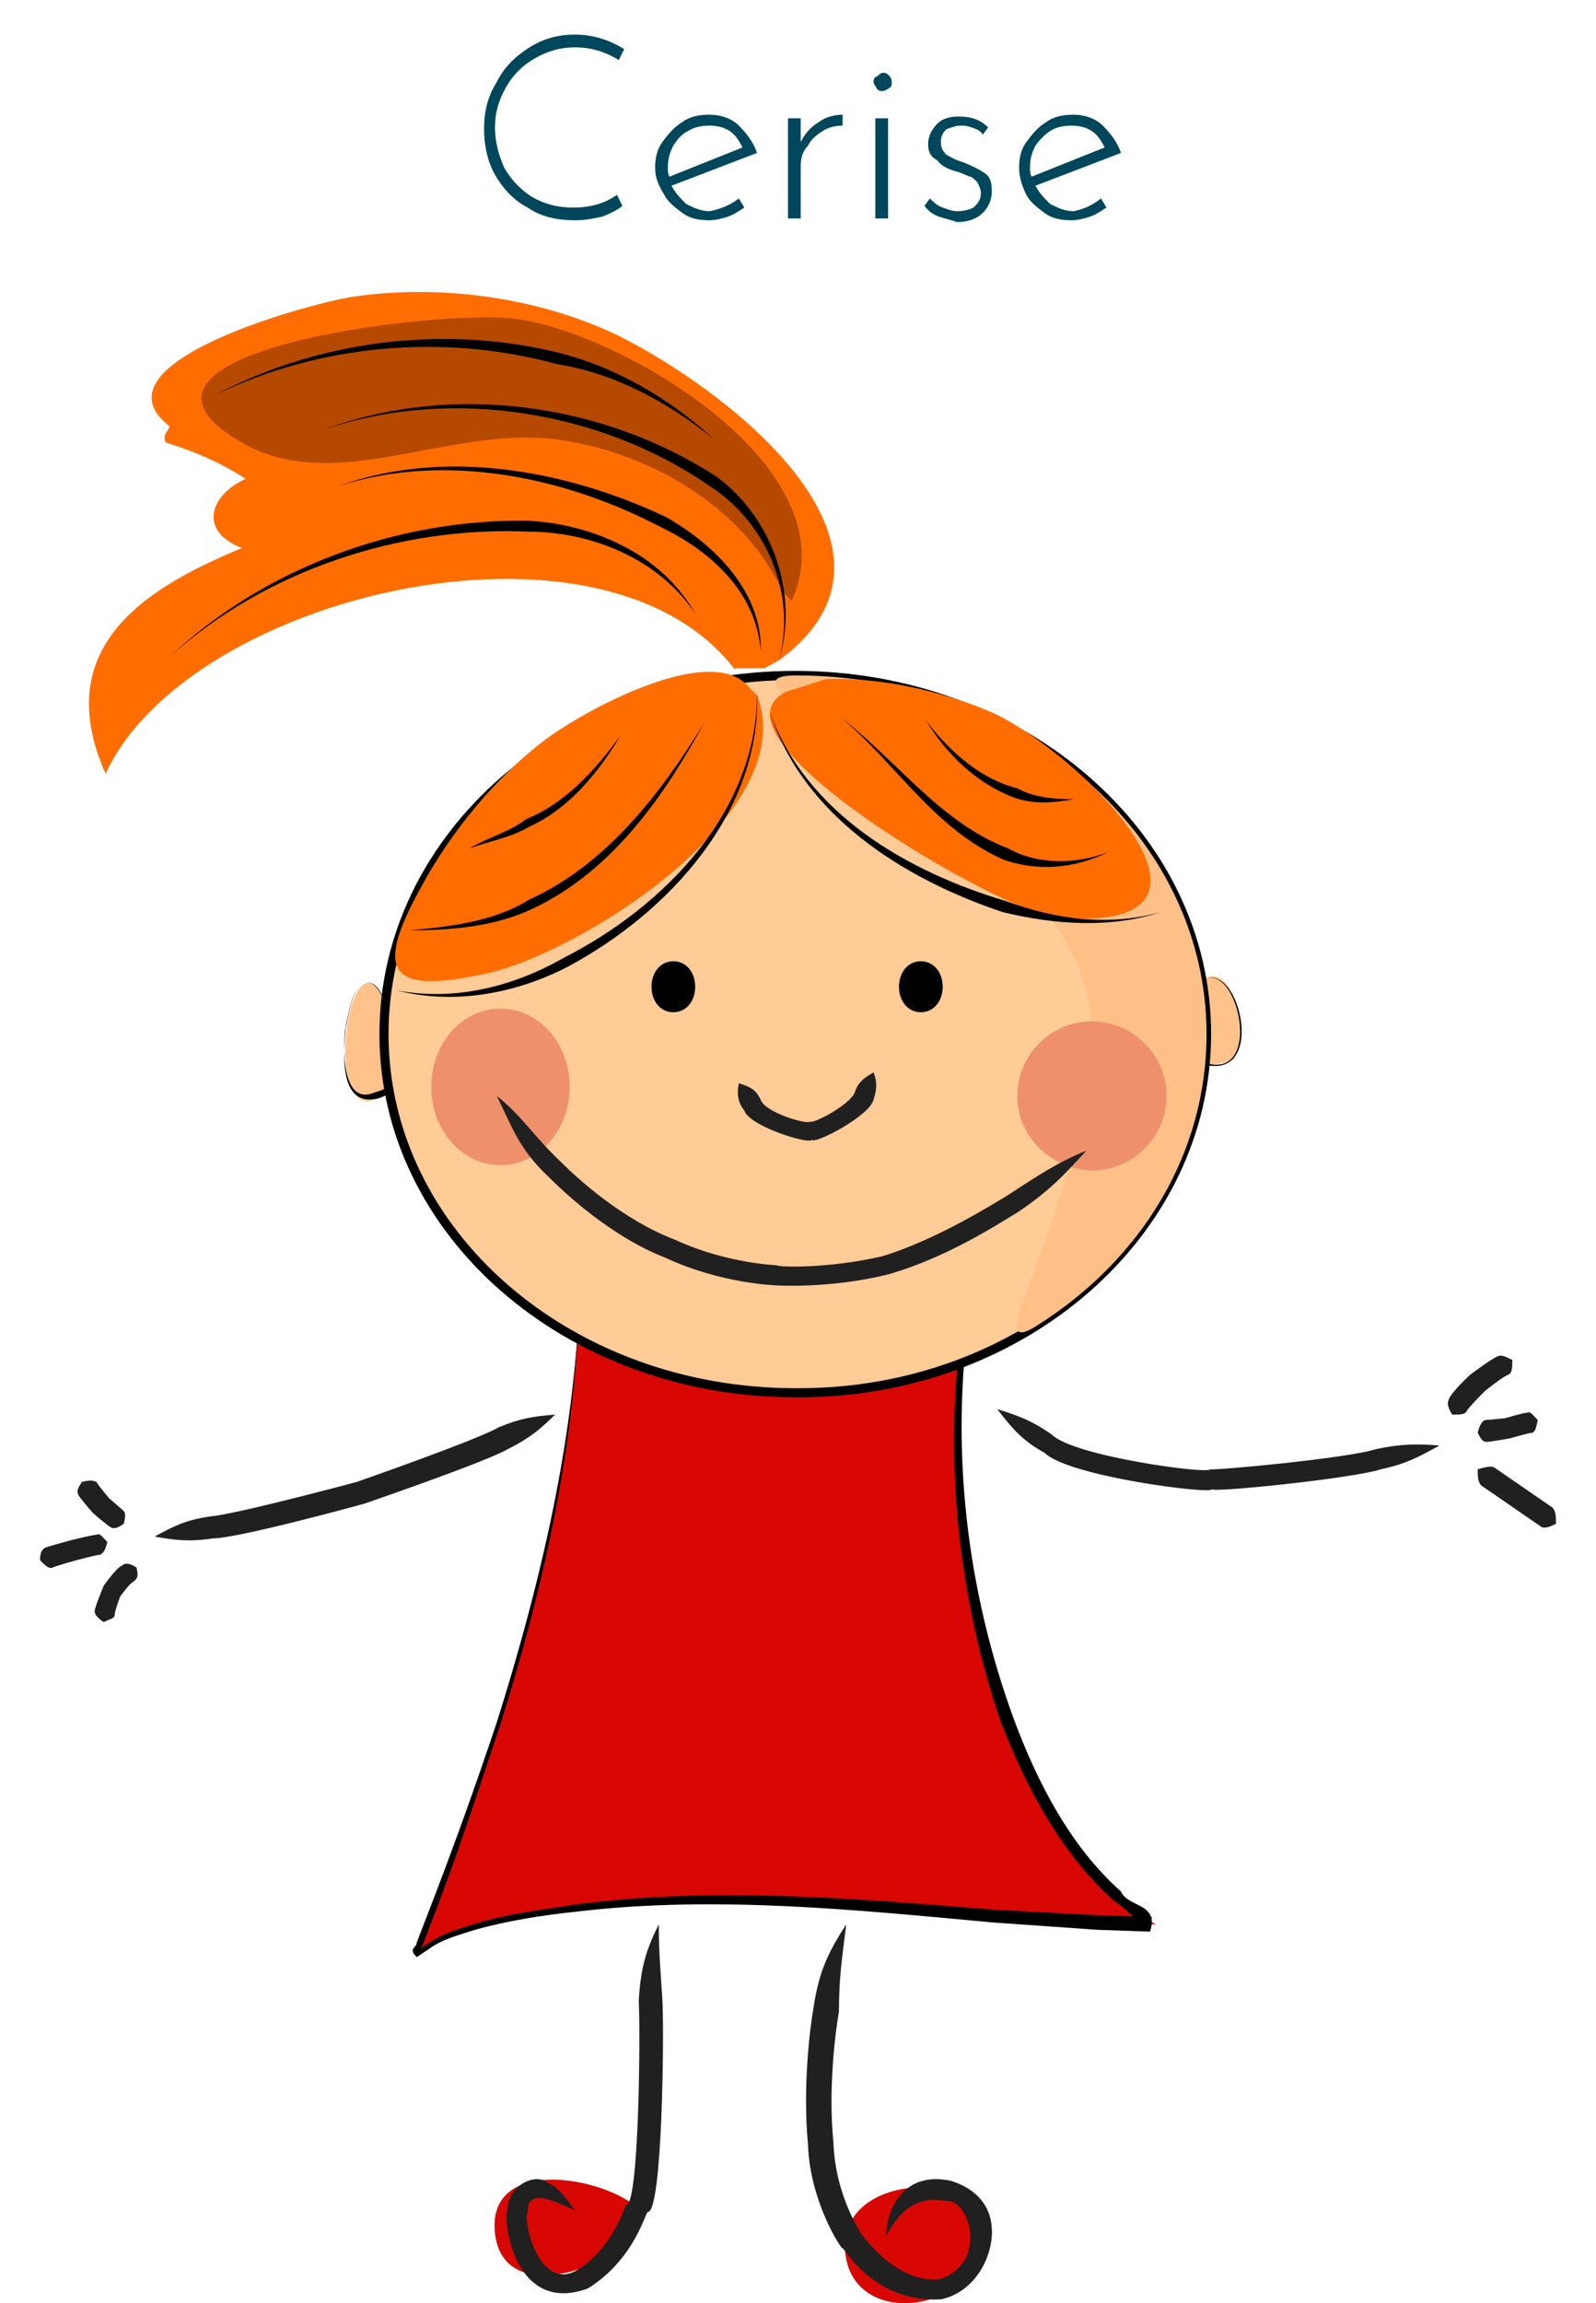 <?xml version="1.0" encoding="utf-8"?>
<!-- Generator: Adobe Illustrator 18.0.0, SVG Export Plug-In . SVG Version: 6.00 Build 0)  -->
<!DOCTYPE svg PUBLIC "-//W3C//DTD SVG 1.1//EN" "http://www.w3.org/Graphics/SVG/1.1/DTD/svg11.dtd">
<svg version="1.1" id="Layer_1" xmlns="http://www.w3.org/2000/svg" xmlns:xlink="http://www.w3.org/1999/xlink" x="0px" y="0px"
	 width="87.7px" height="126.5px" viewBox="0 0 87.7 126.5" enable-background="new 0 0 87.7 126.5" xml:space="preserve">
<g>
	<g>
		<g>
			<g>
				<path fill="#202020" d="M4.5,81.4c-0.2,0.3-0.3,0.5-0.2,0.7c0.1,0.2,0.8,1,0.8,1c0,0,0.8,0.7,1,0.8c0.2,0.1,0.4,0,0.7-0.2
					c0.1-0.4,0.1-0.6,0-0.7C6.7,82.9,6,82.3,6,82.3c0,0-0.6-0.7-0.7-0.9C5.1,81.3,4.9,81.3,4.5,81.4z"/>
			</g>
		</g>
		<g>
			<g>
				<path fill="#202020" d="M2.2,85.7c0.3,0.3,0.5,0.5,0.7,0.4c0.2-0.1,1.3-0.4,1.3-0.4c0,0,1.1-0.3,1.3-0.3
					c0.2-0.1,0.3-0.3,0.4-0.7c-0.3-0.3-0.4-0.5-0.6-0.4c-0.2,0-1.4,0.3-1.4,0.3c0,0-1.1,0.3-1.4,0.4C2.3,85.1,2.2,85.3,2.2,85.7z"/>
			</g>
		</g>
		<g>
			<path fill="#D80704" d="M35.2,121.4c-2-1.9-8.5-3-8,1.3c0.5,4,6.3,1.9,7.7,0L35.2,121.4z"/>
			<path fill="#D80704" d="M53.5,121.1c-2-1.9-7.8-1-7,3c0.8,3.9,7.3,2.7,7.3-1L53.5,121.1z"/>
			<g>
				<path fill="#D80704" d="M31.8,71.7c-0.3,12-4.7,24.3-9,35.7c3.3-3,15.7-3,20-3c5.3,0.3,15,1.3,20.7,1.3c-10-6-12.3-26-10-35.3
					c-5.7,1.3-11.7,2-17.3,1L31.8,71.7z"/>
				<g>
					<path fill="none" d="M31.8,71.7c-0.3,12-4.7,24.3-9,35.7c3.3-3,15.7-3,20-3c5.3,0.3,15,1.3,20.7,1.3c-10-6-12.3-26-10-35.3
						c-5.7,1.3-11.7,2-17.3,1L31.8,71.7z"/>
					<g>
						<path d="M32.2,71.7c3.8-0.8,7.6,0.4,11.4,0c1.9,0,3.8-0.4,5.7-0.6l2.8-0.6c0.5,0.1,0.8-0.5,1.5,0.1l-0.3,1.4
							c-1.1,7.5-0.2,15.3,2.4,22.4c1.3,3.5,3.1,7,5.9,9.5c0.4,0.9,2.1,0.6,1.6,2.2l-2.9-0.1l-5.7-0.4c-7.6-0.7-15.3-1.5-22.9-0.6
							c-1.9,0.2-3.8,0.5-5.6,1c-0.9,0.3-1.8,0.5-2.6,1.1l-0.6,0.4c-0.5-0.5,0-0.5,0-0.8l0.5-1.3c1.4-3.6,2.7-7.2,3.9-10.8
							c2.3-7.3,4.1-14.8,4.5-22.4c-0.3,7.7-2,15.2-4.3,22.5c-1.2,3.6-2.4,7.3-3.8,10.9l-0.5,1.3c-0.2,0.1,0.1,0.7-0.5,0.4l0.6-0.4
							c0.8-0.6,1.7-0.9,2.7-1.2c1.9-0.6,3.8-0.8,5.7-1.1c7.7-1,15.4-0.3,23,0.3l5.7,0.3l2.9,0.1c-0.2,1.1-1.5-0.6-2.1-0.9
							c-2.9-2.6-4.8-6.2-6.2-9.8c-2.5-7.3-3.2-15.2-2-22.8l0.3-1.4c0.2,0.4-0.8,0.3-1.1,0.4l-2.8,0.5c-1.9,0.2-3.8,0.5-5.7,0.5
							C39.8,72.2,36.1,71,32.2,71.7z"/>
					</g>
				</g>
			</g>
			<g>
				<path fill="#FFC28A" d="M65.2,54.9c2.1-3.6,3.6,1.4,2.6,3.3c-1.9,0.7-3.3,0-2.9-2.1L65.2,54.9L65.2,54.9z"/>
				<path d="M65.2,54.9c-0.4,1.2-0.6,3.4,1.1,3.5C69.9,59.4,67.5,50.6,65.2,54.9c2.3-4.3,4.9,4.4,1.1,3.6
					C64.5,58.3,64.8,56.1,65.2,54.9L65.2,54.9z"/>
				<path fill="#FFC28A" d="M21.5,55.9c-2.4-7.4-4.5,9.5,0.7,3.1c-0.2-1-0.5-2.1-1-2.9L21.5,55.9L21.5,55.9z"/>
				<path d="M21.5,55.9c0.2,1.3,1.6,3.5-0.6,4.4c-2.4,0.7-2-2.7-1.9-3.9c0.2-0.8,0.3-1.8,0.9-2.4c1-0.3,1.2,1.1,1.5,1.7
					c-0.3-0.6-0.6-2-1.5-1.7c-0.6,0.6-0.7,1.5-0.9,2.3c-0.2,1.3-0.2,4.5,1.6,3.7C22.9,59.4,21.6,57.4,21.5,55.9L21.5,55.9z"/>
				<path fill="#FFCB97" stroke="#000000" stroke-width="0.5" d="M66.3,56.8c0-10.9-10.1-19.7-22.6-19.7c-12.5,0-22.6,8.8-22.6,19.7
					c0,10.9,10.1,19.7,22.6,19.7C56.2,76.6,66.3,67.7,66.3,56.8L66.3,56.8z"/>
				<path fill="#FFC088" d="M57,72.8c5.7-3.6,9.3-9.4,9.3-16c0-10.9-10.1-19.7-22.6-19.7c-6.2,0,16.2,9.1,16.2,19
					C60,66,53.3,75.2,57,72.8L57,72.8z"/>
				<path fill="#FF6D00" d="M40.4,36.8c-7.3-9.6-30.1-4.1-34.6,5.7c-3-6.8,1.9-10.1,7.5-12.4c-2.4-0.9-1.8-2.9,0.2-3.8
					c-1.4-0.9-2.8-1.5-4.4-2c-0.2-0.5,0.2-0.6,0.2-0.9c-4.5-3.5,8-6.8,10.1-7.1c4.7-0.7,10.1,0,14.5,2.1c5.7,2.8,17.4,11.5,9,17.8
					c-0.3,0.2-0.7,0.4-0.9,0.5H40.4L40.4,36.8z"/>
				<path fill="#B54900" d="M43.5,33c3.4-7.4-9.7-14.9-15.3-15.5c-4.3-0.5-23.3,1.8-15.1,6.7c5.1,3.1,11.2-0.7,17.2-0.1
					c5.1,0.6,10.5,3.6,12.7,8.4L43.5,33L43.5,33z"/>
				<path fill="#FF6D00" d="M41.6,38.2c2.5,6.4-9.7,14.2-15,15.3c-5.1,1.1-6.1,0-3.5-4.7c1.6-3,4.1-6.1,6.9-8.2
					c2.3-1.7,9.2-5.4,11.2-2.8L41.6,38.2L41.6,38.2z"/>
				<path fill="#FF6D00" d="M43.2,38C38.3,40.4,55,50.1,58,50.4c11.5,1,1.1-9.4-3.8-11.4c-2.7-1.1-5.9-1.8-8.8-1.7L43.2,38L43.2,38z
					"/>
				<path d="M38.2,54.2c0-0.8-0.5-1.4-1.2-1.4c-0.7,0-1.2,0.6-1.2,1.4c0,0.8,0.5,1.4,1.2,1.4C37.7,55.6,38.2,55,38.2,54.2L38.2,54.2
					z"/>
				<path d="M51.8,54.2c0-0.8-0.5-1.4-1.2-1.4c-0.7,0-1.2,0.6-1.2,1.4c0,0.8,0.5,1.4,1.2,1.4C51.3,55.6,51.8,55,51.8,54.2L51.8,54.2
					z"/>
				<path d="M21.8,54.4c3.2,0.6,6.4-0.2,9.2-1.8c5.5-2.8,10.7-8.1,10.6-14.7c0.3,6.6-4.8,12.2-10.4,15.2
					C28.3,54.6,24.9,55.2,21.8,54.4L21.8,54.4z"/>
				<path d="M22.5,51.1c2.3-0.2,4.7-0.5,6.6-1.7c4.2-1.9,7.2-5.8,9.6-9.7c-2.2,4-5,8.1-9.4,10.2C27.2,50.9,24.8,51.1,22.5,51.1
					L22.5,51.1z"/>
				<path d="M25.8,46.6c1-0.6,2.2-0.9,3.1-1.6c2.2-0.9,3.8-2.7,5.2-4.6c-1.2,2-2.8,4-5,5C28.1,46,26.9,46.2,25.8,46.6L25.8,46.6z"/>
				<path d="M63.8,50.1c-2.8,0.9-5.8,0.7-8.7,0c-5.4-1.8-11-5.3-12.8-11c2,5.6,7.6,8.8,13,10.4C58,50.5,60.9,50.9,63.8,50.1
					L63.8,50.1z"/>
				<path d="M60.9,46.8c-1.8,0.9-3.9,1.1-5.8,0.4c-3.8-1.7-5.9-5.3-8.9-7.8c3.1,2.4,5.5,5.8,9.2,7.2C57,47.5,59.1,47.5,60.9,46.8
					L60.9,46.8z"/>
				<path d="M59,43.9c-1.1,0.2-2.2,0.3-3.3-0.1c-2.1-0.8-3.7-2.4-4.8-4.2c1.3,1.7,3,3.2,5,3.7C56.8,43.8,57.9,43.9,59,43.9L59,43.9z
					"/>
				<path fill="#202020" d="M40.6,59.5c-0.1,0.5-0.1,1,0.3,1.5c0.3,0.9,3.7,1.9,3.7,1.6c0.1,0.3,3.2-1.3,3.4-2.2
					c0.2-0.6,0.2-1,0-1.5c-0.5,0.3-0.8,0.5-1,1c-0.1,0.7-2.4,1.9-2.5,1.7c-0.1,0.2-2.5-0.5-2.7-1.2C41.5,59.8,41.2,59.7,40.6,59.5
					L40.6,59.5z"/>
				<path d="M42.8,36.3c1-3.7-0.7-7.6-3.8-9.6c-5.9-4.1-14.2-5.5-21.2-3.1c7-2.6,15.3-1.5,21.6,2.6C42.5,28.5,43.9,32.7,42.8,36.3
					L42.8,36.3z"/>
				<path d="M41.8,35.8c-0.2-3.2-2.7-5.5-5.4-6.8c-5.3-2.8-11.9-4.2-17.8-2.3c5.8-2.1,12.5-0.9,18,1.7C39.4,30,41.9,32.6,41.8,35.8
					L41.8,35.8z"/>
				<path d="M38.2,33.7c-2-3-5.7-4.5-9.2-4.5c-7-0.3-14.4,2.1-19.7,6.9c5.2-4.9,12.5-7.6,19.7-7.5C32.7,28.8,36.4,30.5,38.2,33.7
					L38.2,33.7z"/>
				<path d="M39.2,24.1c-2.5-2-5.4-3.6-8.6-4.1c-6.2-1.7-13-1.1-18.8,1.7c5.7-3,12.6-3.9,19-2.3C33.9,20.2,36.8,21.9,39.2,24.1
					L39.2,24.1z"/>
				<path fill="#EE906C" d="M55.9,60.2c0-2.2,1.8-4.1,4.1-4.1c2.2,0,4.1,1.8,4.1,4.1c0,2.2-1.8,4.1-4.1,4.1
					C57.7,64.2,55.9,62.4,55.9,60.2L55.9,60.2z"/>
				<path fill="#EE906C" d="M31.3,59.7c0-2.4-1.7-4.3-3.8-4.3c-2.1,0-3.8,1.9-3.8,4.3c0,2.4,1.7,4.3,3.8,4.3
					C29.6,64,31.3,62.1,31.3,59.7L31.3,59.7z"/>
				<path fill="#202020" d="M27.3,60.2c0.8,1.6,1.2,2.9,2.8,4.4c0.8,0.8,3.4,3.3,6.5,4.5c3,1.4,6,1.5,6,1.5c0,0,3,0.2,6.2-0.6
					c3.2-0.9,6.1-2.8,7.1-3.4c1.8-1.2,2.6-2.1,3.8-3.4c-1.7,0.7-2.7,1.4-4.4,2.5c-1,0.6-3.9,2.4-6.8,3.3c-3,0.7-5.8,0.6-5.8,0.5
					c0,0-2.8-0.1-5.6-1.4c-2.9-1.1-5.4-3.4-6.2-4.2C29.3,62.4,28.7,61.3,27.3,60.2L27.3,60.2z"/>
			</g>
			<g>
				<g>
					<path fill="#202020" d="M54.8,77.4c0.7,0.9,1.3,1.7,2.6,2.4c1.3,1.3,9.2,2.3,9.2,2c0,0.2,7.8-0.6,9.3-1.1
						c1.4-0.3,2.1-0.7,3.2-1.3c-1.2-0.1-2.1-0.1-3.5,0.2c-1.5,0.5-9.1,1.2-9.1,1.1c0,0.3-7.5-0.7-8.7-1.9
						C56.8,78.1,56.1,77.8,54.8,77.4z"/>
				</g>
			</g>
			<g>
				<g>
					<path fill="#202020" d="M79.8,77.7c0.5,0,0.7,0,0.8-0.2c0.1-0.2,1-1.1,1-1.1c0,0,1-0.8,1.3-0.9c0.2-0.1,0.2-0.4,0.2-0.8
						c-0.4-0.2-0.6-0.3-0.8-0.2c-0.3,0.1-1.5,1-1.5,1c0,0-1.1,1-1.2,1.4C79.5,77.1,79.6,77.4,79.8,77.7z"/>
				</g>
			</g>
			<g>
				<g>
					<path fill="#202020" d="M81.2,78.7c0.2,0.4,0.3,0.5,0.5,0.5c0.2,0,1.3-0.2,1.3-0.2c0,0,1-0.3,1.2-0.3c0.2-0.1,0.2-0.3,0.3-0.7
						c-0.3-0.3-0.4-0.5-0.6-0.4c-0.2,0-1.2,0.3-1.2,0.3c0,0-1,0.1-1.1,0.1C81.4,78.1,81.3,78.3,81.2,78.7z"/>
				</g>
			</g>
			<g>
				<g>
					<path fill="#202020" d="M81.2,80.7c0,0.4,0,0.7,0.2,0.9c0.3,0.2,1.6,1.1,1.6,1.1s1.3,0.9,1.6,1.1c0.2,0.2,0.5,0.1,0.9-0.1
						c0-0.4,0-0.7-0.2-0.9c-0.3-0.2-1.6-1.1-1.6-1.1s-1.3-0.9-1.6-1.1C81.9,80.5,81.6,80.6,81.2,80.7z"/>
				</g>
			</g>
			<g>
				<g>
					<path fill="#202020" d="M30.5,77.7c-1.2,0.1-1.9,0.2-3.1,0.7c-1.2,0.7-7.8,3-7.8,3c0,0-6.7,1.8-8.1,1.9c-1.3,0.2-1.9,0.5-3,1.1
						c1.1,0.2,1.9,0.3,3.2,0.1c1.4,0,8.3-1.9,8.3-1.9c0,0,6.7-2.3,7.9-3C29.1,79,29.7,78.5,30.5,77.7z"/>
				</g>
			</g>
			<g>
				<g>
					<path fill="#202020" d="M7.5,86.1c-0.3-0.2-0.6-0.3-0.8-0.1c-0.3,0.1-1,1.1-1,1.1c0,0-0.5,1.2-0.5,1.4c0,0.2,0.2,0.4,0.5,0.6
						c0.4-0.2,0.6-0.2,0.6-0.4c0-0.2,0.3-1,0.3-1c0,0,0.5-0.7,0.7-0.8C7.6,86.7,7.6,86.5,7.5,86.1z"/>
				</g>
			</g>
			<g>
				<g>
					<path fill="#202020" d="M36.2,105.7c-0.7,1.4-1,2.4-1.1,4.2c0.1,2,0,11.4-0.7,11.2c0-0.1-0.7,2.4-2.7,3.6
						c-2.1,1.2-3-2.8-2.7-3.2c0-1.3,1.2-0.7,2.6-0.1c-0.5-0.6-0.8-1.2-1.5-1.5c-0.7-0.6-2.2,0.2-2.2,1.4c-0.3,0.5,0.3,5.9,4.4,4.4
						c2.6-1.6,3.2-4.3,3.3-4.2c0.8,0,0.9-9.8,0.8-11.6C36.3,108.2,36.2,107.3,36.2,105.7z"/>
				</g>
			</g>
			<g>
				<g>
					<path fill="#202020" d="M46.5,105.7c-0.9,1.4-1.5,2.5-1.8,4.6c-0.2,1.1-0.6,4.4-0.3,7.5c0.1,3.1,1.8,5.7,1.9,5.7
						c0-0.2,1.6,3,5.4,2.8c1.9-0.4,2.9-2.4,2.8-3.9c-0.1-1.8-1.6-2.4-2.2-2.6c-2.6-0.6-3.6,1.5-3.6,3c0.8-1.5,1.8-2.2,3.3-1.9
						c1.2-0.2,2.4,3.4-0.4,4.3c-2.5,0.2-4.3-2.6-4.2-2.4c0,0-1.5-2.1-1.6-5.1c-0.3-2.9,0.1-6.1,0.3-7.2
						C46.1,108.5,46.3,107.4,46.5,105.7z"/>
				</g>
			</g>
		</g>
	</g>
	<g>
		<path fill="#00475B" d="M33.1,11.9c-0.5,0.1-0.9,0.2-1.5,0.2c-1,0-1.9-0.2-2.6-0.7c-0.8-0.4-1.4-1.1-1.8-1.8S26.6,8,26.6,7.1
			c0-1,0.2-1.8,0.7-2.6c0.4-0.8,1-1.4,1.8-1.9c0.8-0.5,1.6-0.7,2.5-0.7c1,0,1.9,0.3,2.7,0.8L34,3.3c-0.8-0.5-1.6-0.7-2.4-0.7
			c-0.8,0-1.5,0.2-2.2,0.6c-0.7,0.4-1.2,0.9-1.6,1.6c-0.4,0.7-0.6,1.4-0.6,2.2c0,0.8,0.2,1.5,0.5,2.2c0.4,0.7,0.9,1.2,1.5,1.6
			c0.7,0.4,1.4,0.6,2.3,0.6c0.9,0,1.7-0.2,2.4-0.7l0.3,0.6C34,11.5,33.6,11.7,33.1,11.9z"/>
		<path fill="#00475B" d="M40.6,10.9l0.3,0.5c-0.3,0.2-0.6,0.4-0.9,0.5s-0.7,0.2-1,0.2c-0.6,0-1.1-0.1-1.5-0.4c-0.4-0.3-0.8-0.6-1-1
			C36.2,10.2,36,9.8,36,9.2c0-0.5,0.1-1,0.4-1.4S37,7,37.5,6.7c0.4-0.3,0.9-0.4,1.5-0.4c0.6,0,1.2,0.2,1.6,0.6
			c0.4,0.4,0.8,0.9,1,1.5l-4.7,1.8c0.2,0.4,0.5,0.7,0.8,1c0.4,0.2,0.8,0.4,1.3,0.4C39.5,11.5,40.1,11.3,40.6,10.9z M37.8,7.2
			C37.4,7.4,37.2,7.7,37,8c-0.2,0.4-0.3,0.7-0.3,1.2c0,0.2,0,0.4,0.1,0.5l4-1.6c-0.2-0.4-0.4-0.7-0.7-0.9c-0.3-0.2-0.7-0.3-1.1-0.3
			C38.5,6.9,38.1,7,37.8,7.2z"/>
		<path fill="#00475B" d="M45,6.7c0.4-0.3,0.9-0.4,1.3-0.4l0,0.6c-0.4,0-0.8,0.1-1.1,0.3c-0.3,0.2-0.6,0.4-0.8,0.8
			C44.1,8.3,44,8.7,44,9.1V12h-0.7V6.5H44L44,7.8C44.2,7.4,44.5,7,45,6.7z"/>
		<path fill="#00475B" d="M48.2,4.2C48.3,4.1,48.4,4,48.5,4s0.2,0,0.3,0.1S49,4.3,49,4.5c0,0.1,0,0.3-0.1,0.3
			C48.8,4.9,48.6,5,48.5,5s-0.2,0-0.3-0.1C48.1,4.7,48,4.6,48,4.5C48,4.3,48.1,4.2,48.2,4.2z M48.8,6.5V12h-0.7V6.5H48.8z"/>
		<path fill="#00475B" d="M51.6,11.9c-0.3-0.1-0.6-0.3-0.8-0.6l0.3-0.4c0.2,0.2,0.4,0.4,0.7,0.5c0.3,0.1,0.5,0.2,0.8,0.2
			c0.4,0,0.7-0.1,0.9-0.2c0.2-0.2,0.4-0.4,0.4-0.8c0-0.2-0.1-0.4-0.2-0.6c-0.1-0.1-0.3-0.3-0.4-0.3s-0.4-0.2-0.8-0.3
			c-0.4-0.1-0.8-0.3-1-0.6C51.1,8.6,51,8.3,51,7.9c0-0.4,0.2-0.8,0.5-1.1c0.3-0.3,0.7-0.4,1.2-0.4c0.7,0,1.2,0.2,1.6,0.6L54,7.4
			c-0.1-0.2-0.3-0.3-0.6-0.4S53,6.9,52.8,6.9c-0.3,0-0.5,0.1-0.8,0.2c-0.2,0.2-0.3,0.4-0.3,0.7c0,0.3,0.1,0.5,0.3,0.7
			c0.2,0.1,0.5,0.3,0.9,0.4c0.5,0.2,0.9,0.4,1.2,0.6s0.4,0.5,0.4,1c0,0.5-0.2,0.9-0.5,1.2c-0.3,0.3-0.8,0.5-1.4,0.5
			C52.3,12.1,51.9,12,51.6,11.9z"/>
		<path fill="#00475B" d="M60.5,10.9l0.3,0.5c-0.3,0.2-0.6,0.4-0.9,0.5s-0.7,0.2-1,0.2c-0.6,0-1.1-0.1-1.5-0.4c-0.4-0.3-0.8-0.6-1-1
			c-0.2-0.4-0.4-0.9-0.4-1.5c0-0.5,0.1-1,0.4-1.4c0.3-0.4,0.6-0.8,1.1-1.1c0.4-0.3,0.9-0.4,1.5-0.4c0.6,0,1.2,0.2,1.6,0.6
			c0.4,0.4,0.8,0.9,1,1.5l-4.7,1.8c0.2,0.4,0.5,0.7,0.8,1c0.4,0.2,0.8,0.4,1.3,0.4C59.5,11.5,60,11.3,60.5,10.9z M57.7,7.2
			c-0.3,0.2-0.6,0.5-0.8,0.8c-0.2,0.4-0.3,0.7-0.3,1.2c0,0.2,0,0.4,0.1,0.5l4-1.6c-0.2-0.4-0.4-0.7-0.7-0.9
			c-0.3-0.2-0.7-0.3-1.1-0.3C58.4,6.9,58,7,57.7,7.2z"/>
	</g>
</g>
</svg>
